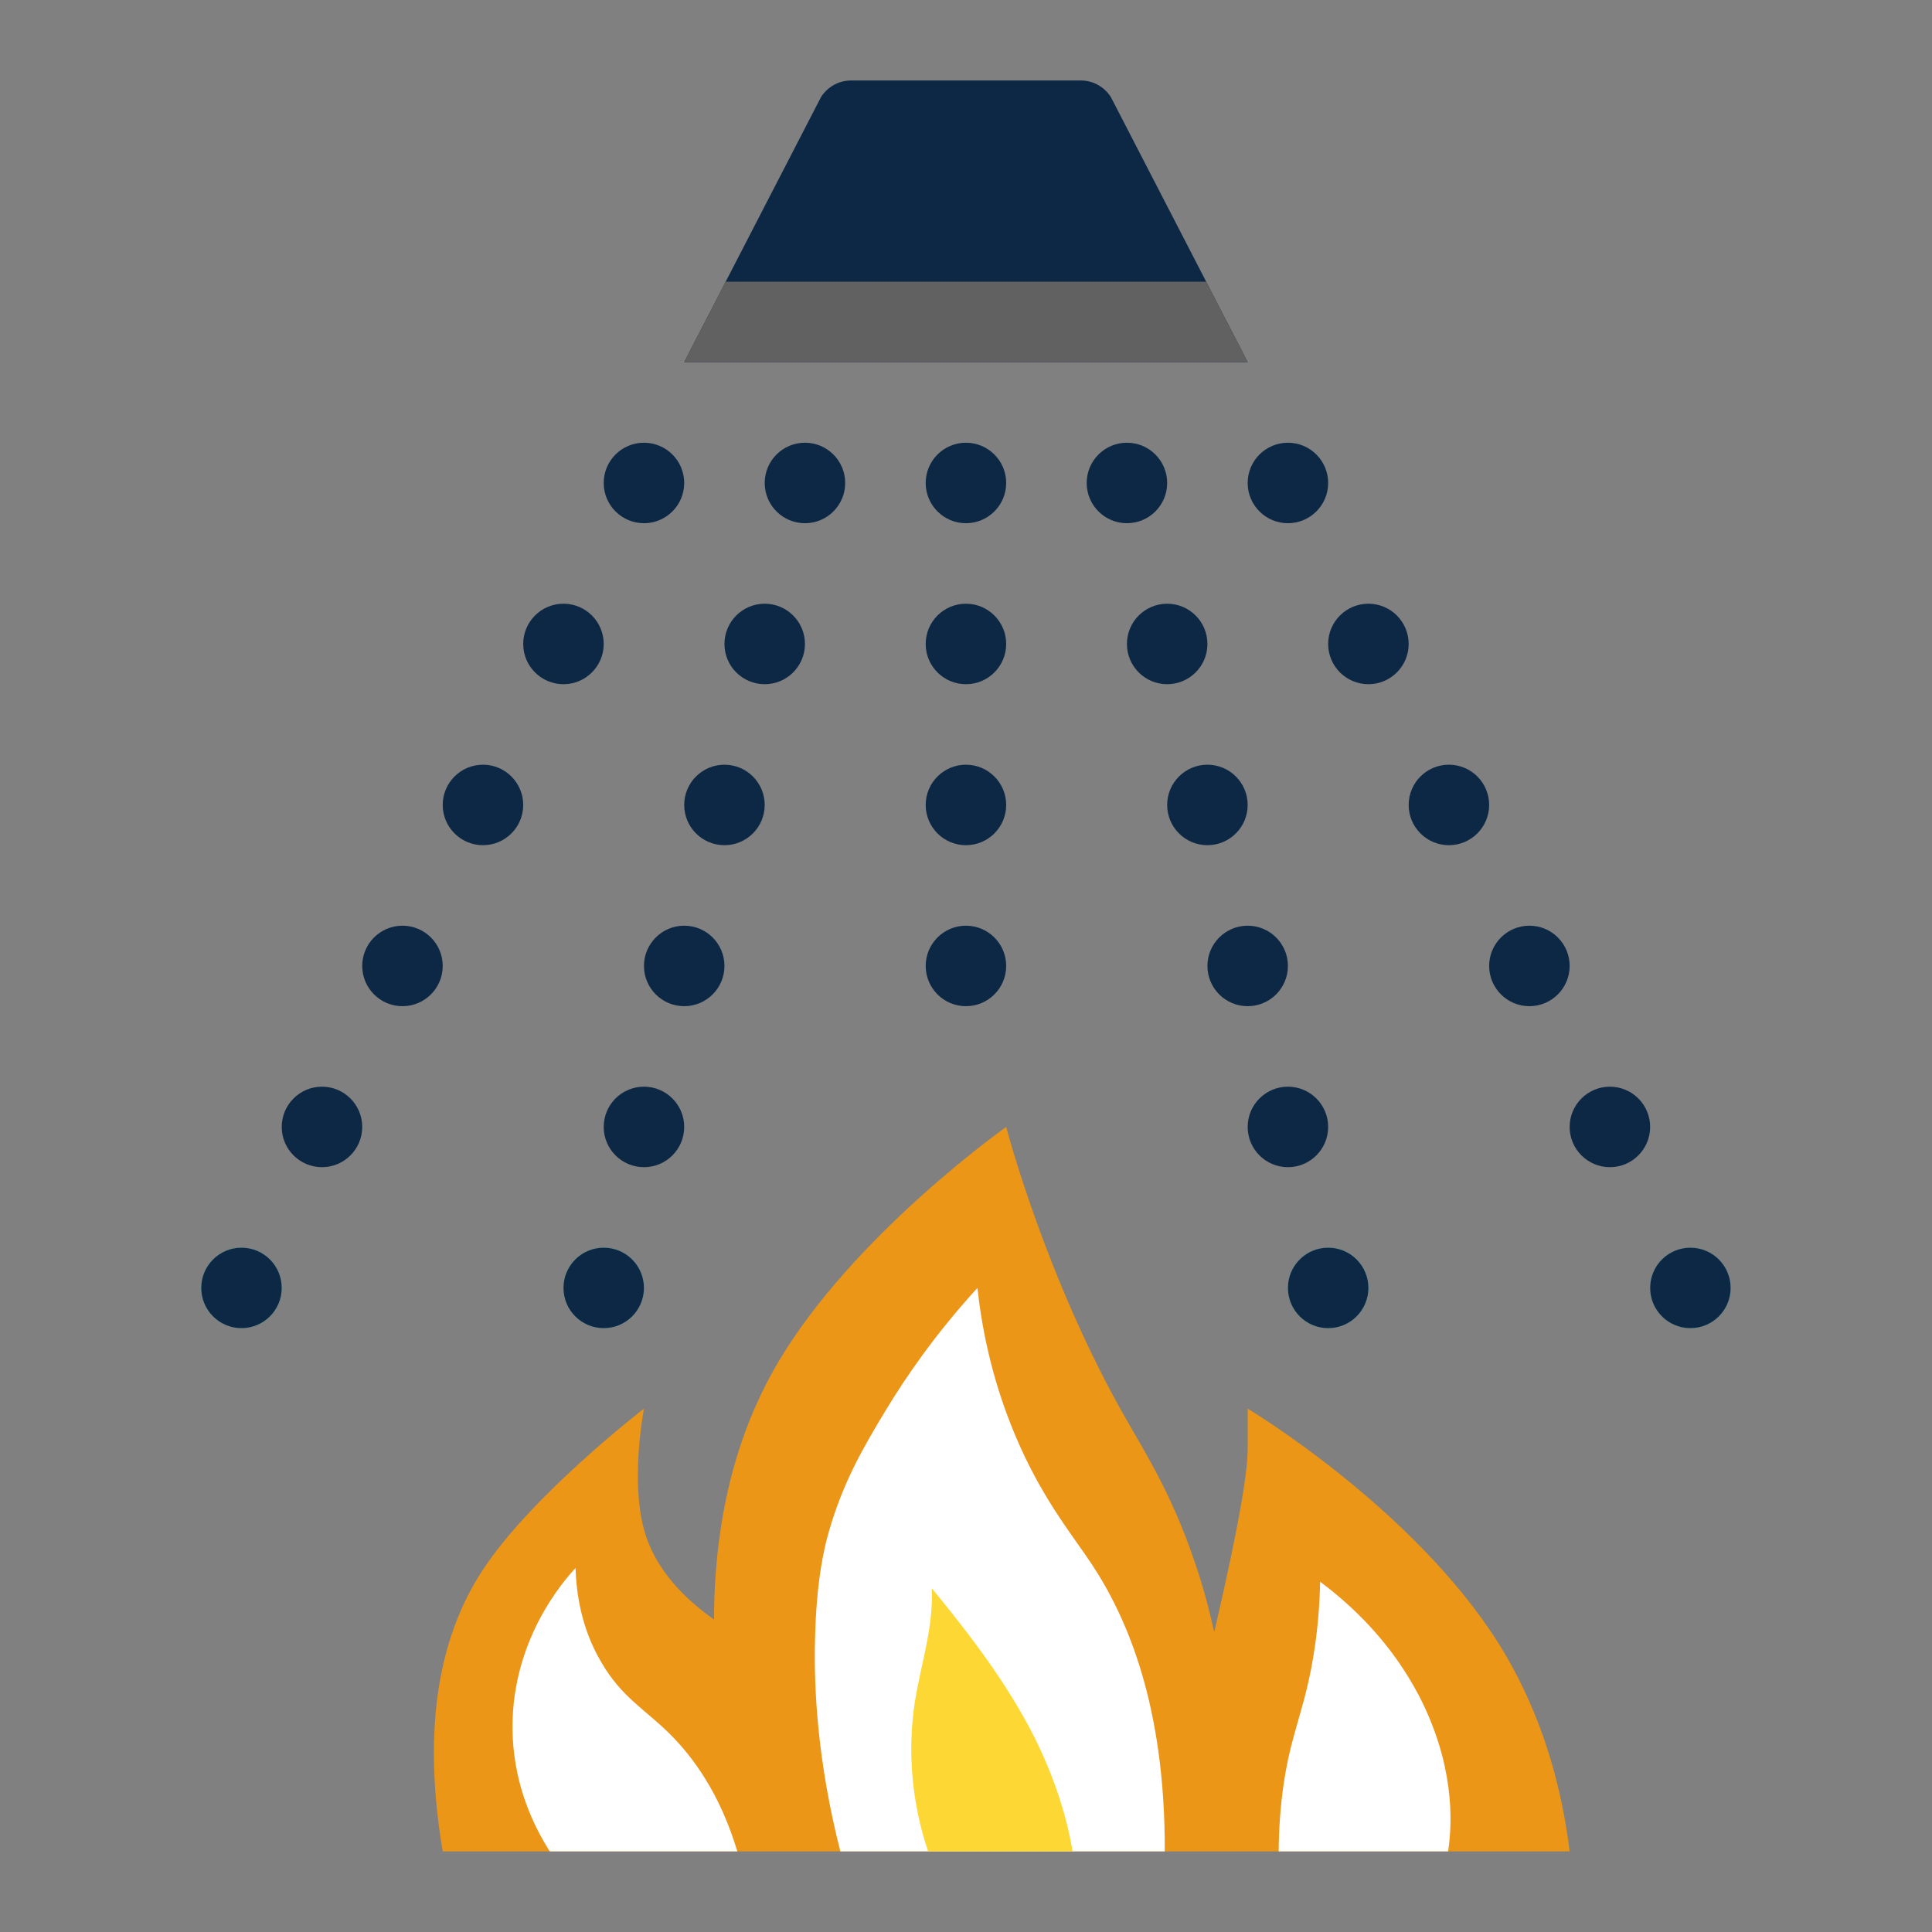 <svg version="1.1" xmlns="http://www.w3.org/2000/svg" xmlns:xlink="http://www.w3.org/1999/xlink" width="32" height="32" viewBox="0,0,256,256"><rect x="0" y="0" width="256" height="256" fill="#808080" stroke="none"/><g fill="none" fill-rule="nonzero" stroke="none" stroke-width="1" stroke-linecap="butt" stroke-linejoin="miter" stroke-miterlimit="10" stroke-dasharray="" stroke-dashoffset="0" font-family="none" font-weight="none" font-size="none" text-anchor="none" style="mix-blend-mode: normal"><g transform="scale(5.333,5.333)" fill="none"><path d="M31,9h-14c0.34,-0.67 0.69,-1.33 1.03,-2c0.79,-1.53 1.58,-3.06 2.37,-4.59c0.16,-0.25 0.44,-0.41 0.74,-0.41h5.72c0.3,0 0.58,0.16 0.74,0.41c0.79,1.53 1.58,3.06 2.37,4.59c0.34,0.67 0.69,1.33 1.03,2z" fill="#0D2845"></path><circle cx="24" cy="12" r="1" fill="#0D2845"></circle><circle cx="20" cy="12" r="1" fill="#0D2845"></circle><circle cx="28" cy="12" r="1" fill="#0D2845"></circle><circle cx="32" cy="12" r="1" fill="#0D2845"></circle><circle cx="16" cy="12" r="1" fill="#0D2845"></circle><circle cx="14" cy="16" r="1" fill="#0D2845"></circle><circle cx="12" cy="20" r="1" fill="#0D2845"></circle><circle cx="10" cy="24" r="1" fill="#0D2845"></circle><circle cx="8" cy="28" r="1" fill="#0D2845"></circle><circle cx="6" cy="32" r="1" fill="#4DB6AC"></circle><circle cx="34" cy="16" r="1" fill="#0D2845"></circle><circle cx="36" cy="20" r="1" fill="#0D2845"></circle><circle cx="38" cy="24" r="1" fill="#0D2845"></circle><circle cx="40" cy="28" r="1" fill="#0D2845"></circle><circle cx="42" cy="32" r="1" fill="#4DB6AC"></circle><circle cx="24" cy="16" r="1" fill="#0D2845"></circle><circle cx="24" cy="20" r="1" fill="#0D2845"></circle><circle cx="24" cy="24" r="1" fill="#0D2845"></circle><circle cx="19" cy="16" r="1" fill="#0D2845"></circle><circle cx="18" cy="20" r="1" fill="#0D2845"></circle><circle cx="17" cy="24" r="1" fill="#0D2845"></circle><circle cx="16" cy="28" r="1" fill="#0D2845"></circle><circle cx="15" cy="32" r="1" fill="#4DB6AC"></circle><circle cx="32" cy="28" r="1" fill="#0D2845"></circle><circle cx="33" cy="32" r="1" fill="#4DB6AC"></circle><circle cx="29" cy="16" r="1" fill="#0D2845"></circle><circle cx="30" cy="20" r="1" fill="#0D2845"></circle><circle cx="31" cy="24" r="1" fill="#0D2845"></circle><circle cx="6" cy="32" r="1" fill="#0D2845"></circle><circle cx="15" cy="32" r="1" fill="#0D2845"></circle><circle cx="33" cy="32" r="1" fill="#0D2845"></circle><circle cx="42" cy="32" r="1" fill="#0D2845"></circle><path d="M39,46h-28c-0.6,-3.55 0.13,-5.68 1,-7c0.62,-0.94 1.62,-1.94 2.46,-2.7c0.85,-0.77 1.54,-1.3 1.54,-1.3c0,0 -0.34,1.75 0,3c0.17,0.63 0.61,1.44 1.74,2.24c0.01,-3.07 0.83,-5.09 1.58,-6.37c1.87,-3.18 5.68,-5.87 5.68,-5.87c0,0 0.99,3.81 3.02,7.33c0.45,0.79 1.09,1.8 1.64,3.41c0.21,0.59 0.37,1.2 0.51,1.81c0.66,-2.84 0.83,-4.03 0.83,-4.55c0,-0.04 0,-1 0,-1c0,0 4.08,2.44 6.22,5.81c0.64,1.02 1.47,2.69 1.78,5.19z" fill="#EC9618"></path><path d="M31,9h-14c0.34,-0.67 0.69,-1.33 1.03,-2h11.94c0.34,0.67 0.69,1.33 1.03,2z" fill="#616161"></path><path d="M28.94,46h-8.06c-0.57,-2.23 -0.66,-4.05 -0.63,-5.25c0.03,-1.44 0.22,-2.26 0.34,-2.68c0.353,-1.234 0.846,-2.086 1.43,-3.05c0.484,-0.799 1.213,-1.869 2.266,-3.02c0.094,0.871 0.316,2.172 0.923,3.626c0.66,1.583 1.413,2.478 1.912,3.231c0.887,1.339 1.832,3.526 1.819,7.143z" fill="#FFFFFF"></path><path d="M35.98,46h-4.21c0.01,-1.22 0.18,-2.17 0.37,-2.84c0.14,-0.53 0.29,-0.95 0.44,-1.71c0.17,-0.89 0.21,-1.64 0.22,-2.15c0.79,0.59 1.75,1.49 2.45,2.82c0.87,1.68 0.85,3.1 0.73,3.88z" fill="#FFFFFF"></path><path d="M18.32,46h-4.66c-0.4,-0.63 -0.86,-1.59 -0.92,-2.83c-0.11,-2.36 1.29,-3.92 1.56,-4.21c0.02,0.6 0.13,1.48 0.64,2.34c0.5,0.87 1.1,1.18 1.71,1.79c0.56,0.56 1.23,1.45 1.67,2.91z" fill="#FFFFFF"></path><path d="M26.65,46h-3.59c-0.4,-1.18 -0.52,-2.47 -0.33,-3.71c0.15,-0.94 0.47,-1.87 0.42,-2.83c0.97,1.18 1.9,2.4 2.58,3.76c0.43,0.88 0.76,1.82 0.92,2.78z" fill="#FDD835"></path></g></g></svg>